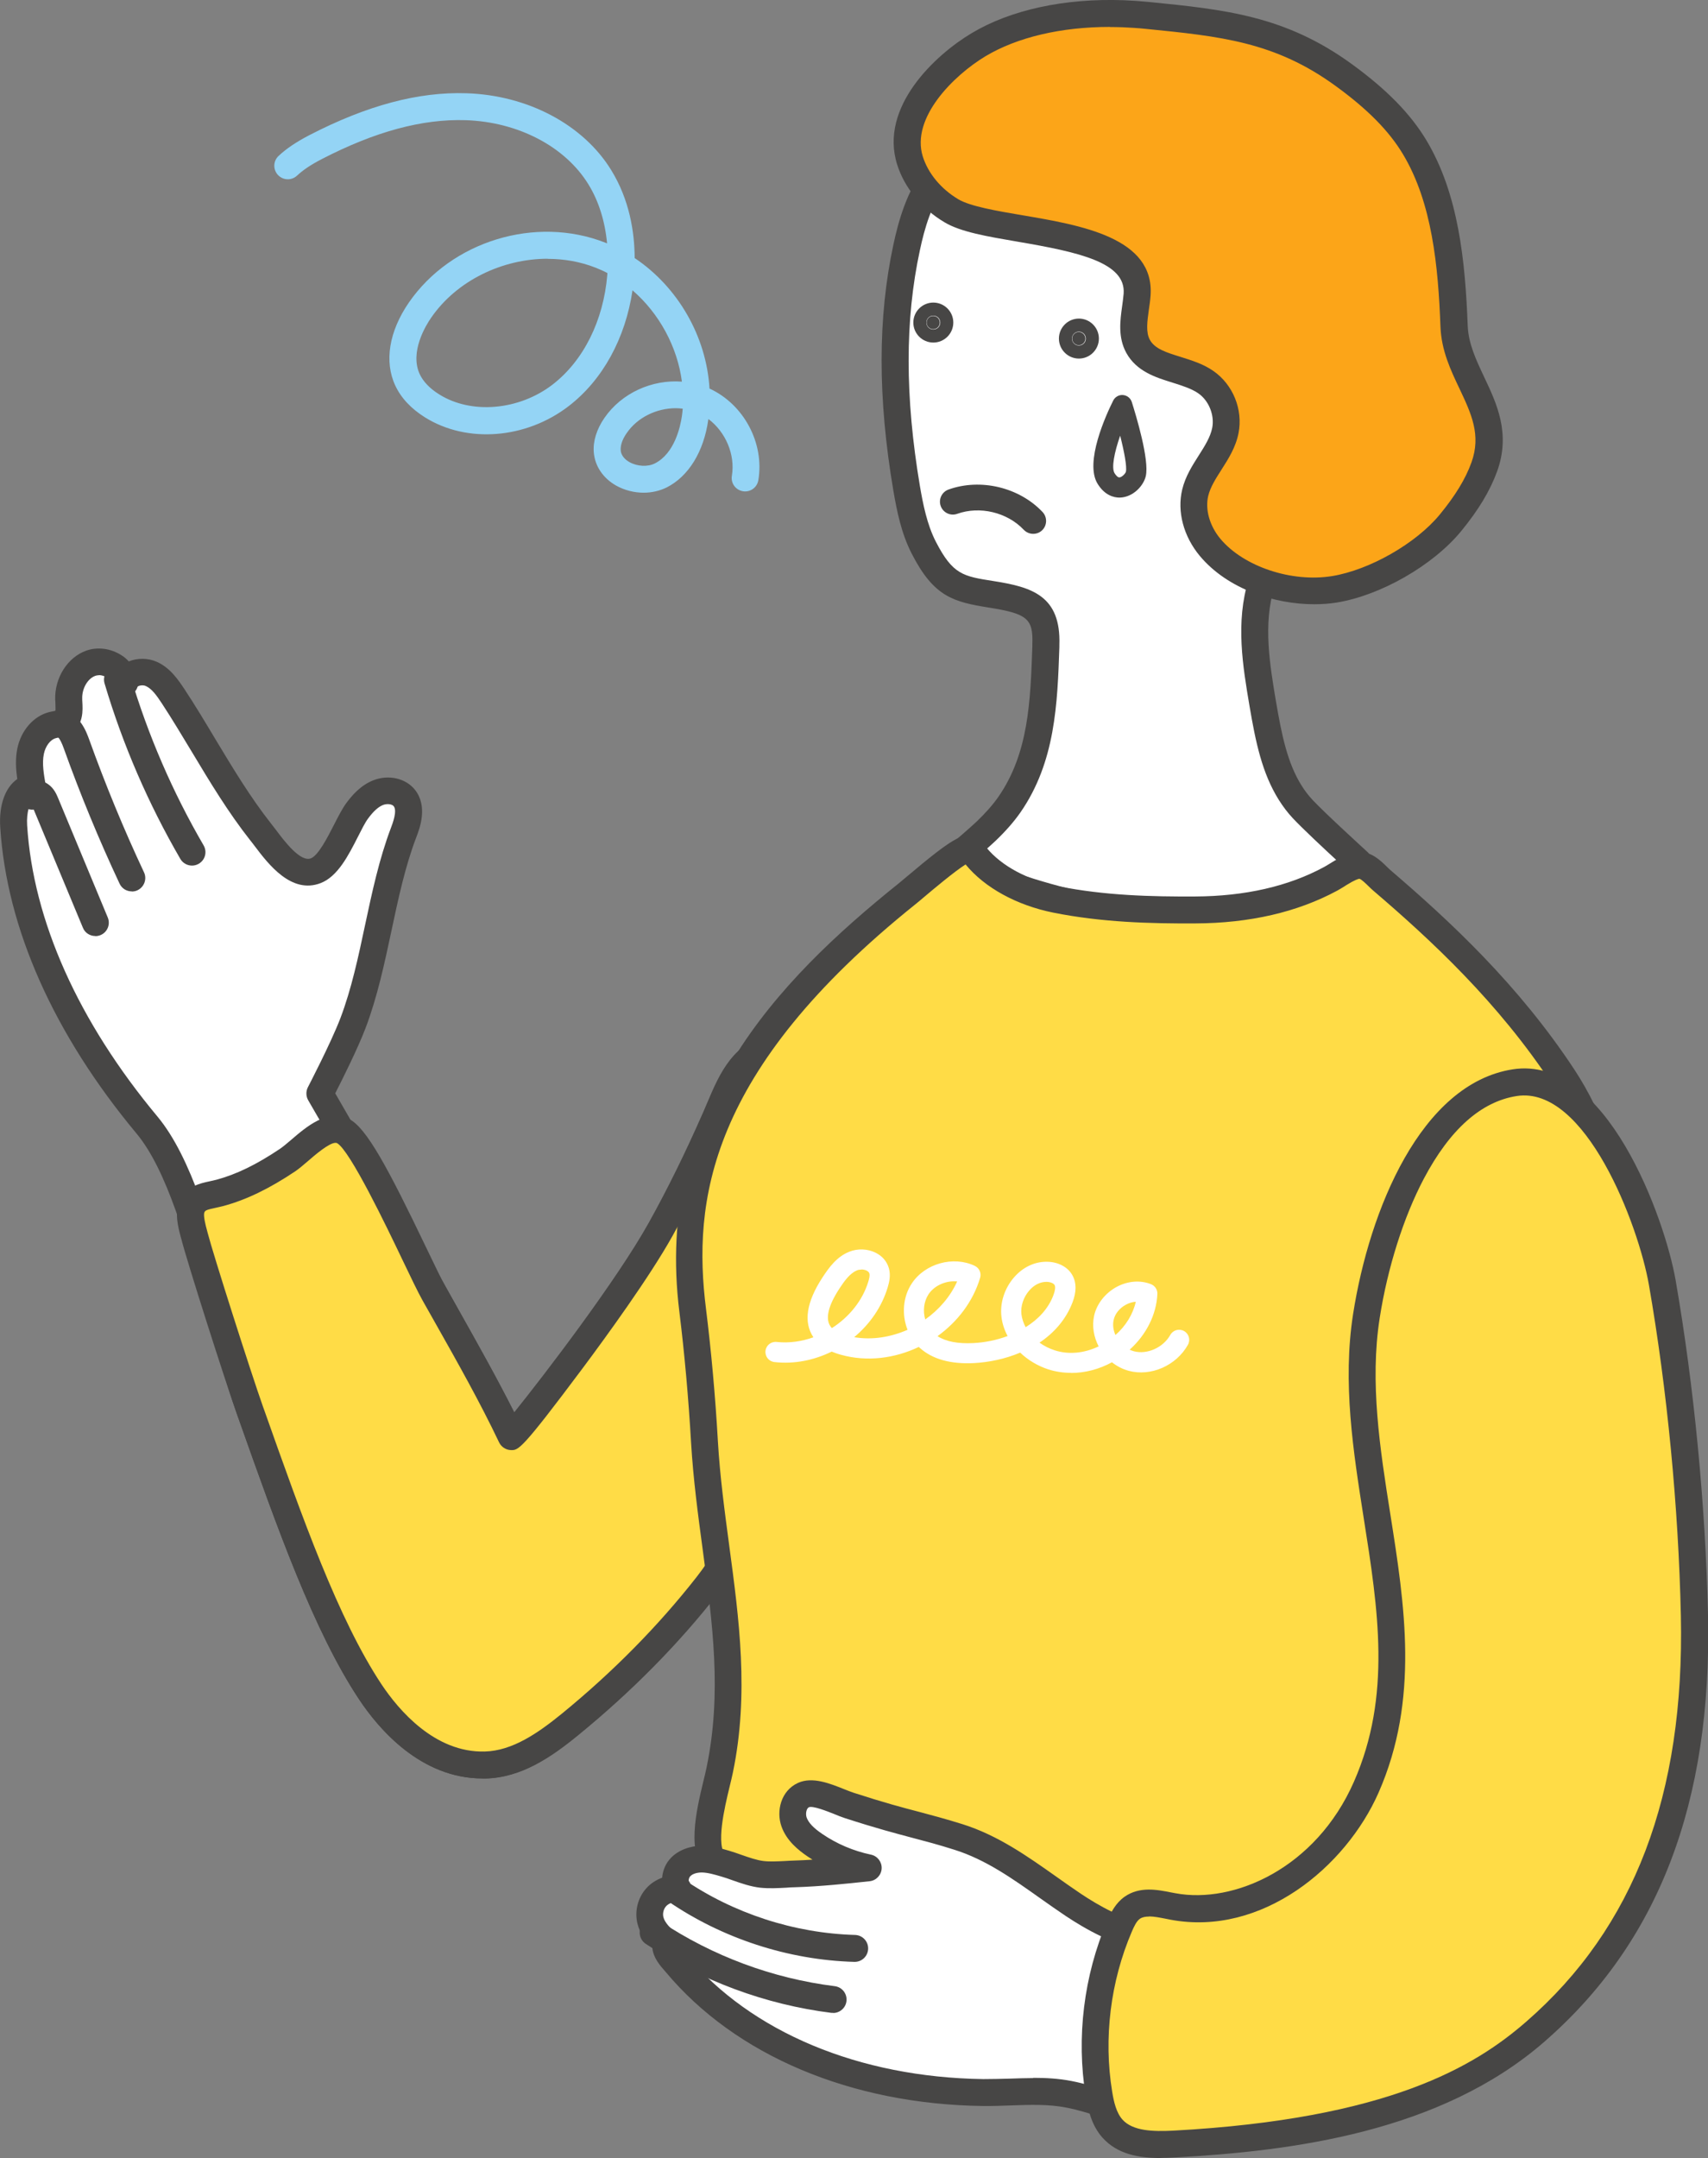 <?xml version="1.0" encoding="UTF-8"?>
<svg id="_レイヤー_2" data-name="レイヤー 2" xmlns="http://www.w3.org/2000/svg" viewBox="0 0 150.41 190">
  <rect x="0" y="0" width="150.41" height="190" fill="#808080" stroke="none"/>
  <defs>
    <style>
      .cls-1 {
        fill: #ffdc46;
      }

      .cls-2 {
        fill: #94d4f5;
      }

      .cls-3 {
        fill: #fca518;
      }

      .cls-4 {
        fill: #fff;
      }

      .cls-5 {
        fill: #474645;
      }
    </style>
  </defs>
  <g id="_レイヤー_4" data-name="レイヤー 4">
    <g>
      <g>
        <g>
          <path class="cls-4" d="M82.32,110.87c.25-1.85.2-3.73-.26-5.55-.55-2.16-1.64-4.15-2.82-6.04-1.22-1.95-2.56-3.86-4.38-5.27-1.81-1.41-4.16-2.27-6.42-1.86-3.33.6-4.22,3.56-5.41,6.26-1.47,3.35-3.06,6.63-4.84,9.82-3.56,6.4-13.08,18.44-13.17,18.26-3.13-6.58-16.86-30.2-16.86-30.2,0,0,2.05-3.91,2.91-6.2,2.02-5.31,2.45-11.47,4.47-16.78.38-1,.73-2.23.06-3.06-.52-.65-1.5-.77-2.28-.47-.77.3-1.37.93-1.86,1.6-.98,1.33-2.04,4.65-3.65,5.28-1.98.77-3.8-2.08-4.83-3.4-2.95-3.73-5.12-8-7.72-11.96-.51-.78-1.07-1.59-1.92-1.97-.85-.38-2.06-.1-2.34.79-.11-1.33-1.73-2.18-2.99-1.74-1.26.44-2,1.84-1.96,3.17.02.7.17,1.55-.4,1.97-.29.22-.68.22-1.04.31-1.03.27-1.72,1.28-1.93,2.31-.21,1.04-.03,2.11.16,3.15-1.39.2-1.73,2.03-1.64,3.43.62,9.75,5.5,18.82,11.75,26.33,4.23,5.08,6.08,16.72,9.08,25.18,3.41,9.64,6.62,18.77,10.57,24.71,2.21,3.32,5.7,6.54,10.1,6.44,2.82-.06,5.31-1.8,7.49-3.58,4.44-3.63,8.54-7.72,12.07-12.24,1.62-2.07,2.69-4.23,4.53-6.1,2.06-2.1,4.09-4.24,6.08-6.41,2.78-3.03,5.52-6.16,7.39-9.82,1.02-1.99,1.76-4.17,2.06-6.38Z"/>
          <path class="cls-5" d="M42.49,156.58c-5.43,0-9.14-4.35-10.88-6.98-3.97-5.99-7.18-15.03-10.57-24.61l-.13-.36c-.99-2.79-1.86-5.95-2.71-9.01-1.71-6.18-3.48-12.57-6.16-15.8C4.74,91.06.58,81.72.02,72.82c-.12-1.96.44-3.49,1.5-4.23-.12-.84-.18-1.74,0-2.66.32-1.61,1.42-2.87,2.79-3.23.13-.03.26-.06.39-.08.06-.01.12-.02.18-.03.02-.17,0-.46,0-.65,0-.11-.01-.22-.02-.33-.06-1.93,1.09-3.75,2.75-4.33,1-.35,2.16-.19,3.1.42.24.15.45.33.63.53.77-.31,1.71-.3,2.47.04,1.19.53,1.9,1.61,2.43,2.4.95,1.44,1.85,2.94,2.71,4.38,1.53,2.54,3.1,5.16,4.95,7.5.13.16.26.34.41.53.75,1,2.15,2.85,3.07,2.49.66-.26,1.47-1.86,2.02-2.93.38-.74.73-1.44,1.11-1.95.48-.65,1.25-1.56,2.39-2,1.33-.51,2.82-.17,3.63.83,1.17,1.46.44,3.4.12,4.22-.98,2.57-1.59,5.44-2.18,8.22-.61,2.86-1.24,5.82-2.28,8.56-.69,1.81-2.06,4.55-2.67,5.74,1.98,3.42,11.99,20.72,15.78,28.11,2.56-3.17,9.03-11.63,11.87-16.72,1.63-2.93,3.2-6.11,4.79-9.73.12-.28.24-.56.36-.84,1.08-2.55,2.31-5.45,5.92-6.1,2.41-.44,5.09.32,7.36,2.09,2.01,1.56,3.48,3.7,4.66,5.58,1.12,1.8,2.36,3.97,2.97,6.38.48,1.88.57,3.9.29,6-.31,2.25-1.04,4.53-2.18,6.76-1.95,3.82-4.81,7.08-7.57,10.08-2,2.18-4.05,4.34-6.11,6.44-1.05,1.07-1.84,2.25-2.68,3.51-.55.81-1.11,1.66-1.76,2.49-3.46,4.43-7.59,8.61-12.26,12.43-2.39,1.96-5.04,3.78-8.21,3.85-.08,0-.16,0-.23,0ZM8.71,59.45c-.11,0-.22.02-.31.05-.68.24-1.19,1.12-1.16,2.01,0,.09,0,.18.01.28.04.73.11,1.95-.89,2.69-.43.32-.88.4-1.21.46-.08.01-.15.03-.23.05-.49.13-.92.7-1.06,1.4-.17.83,0,1.79.16,2.71.06.32-.02.64-.21.9-.19.26-.47.43-.79.48-.41.06-.7,1.06-.63,2.18.53,8.4,4.5,17.27,11.48,25.65,3.01,3.62,4.85,10.26,6.63,16.68.83,3.02,1.7,6.14,2.66,8.85l.13.36c3.34,9.43,6.5,18.35,10.31,24.09,1.5,2.25,4.68,6.02,9.08,5.91,2.45-.06,4.7-1.63,6.77-3.31,4.53-3.7,8.53-7.76,11.89-12.05.6-.77,1.14-1.57,1.66-2.35.86-1.29,1.76-2.62,2.96-3.85,2.04-2.08,4.07-4.22,6.05-6.38,2.65-2.89,5.39-6,7.21-9.56,1.02-1.99,1.67-4.01,1.94-6h0c.25-1.8.17-3.51-.24-5.1-.53-2.1-1.65-4.06-2.68-5.71-1.12-1.79-2.39-3.63-4.1-4.96-1.74-1.35-3.74-1.94-5.48-1.63-2.35.43-3.19,2.41-4.16,4.7-.12.29-.25.58-.38.87-1.62,3.68-3.22,6.93-4.89,9.92-2.03,3.64-5.83,8.86-7.91,11.65-5.42,7.25-5.66,7.24-6.33,7.22-.44-.01-.84-.28-1.04-.68-3.08-6.46-16.67-29.88-16.81-30.11-.2-.35-.21-.78-.03-1.14.02-.04,2.02-3.88,2.86-6.07.98-2.57,1.59-5.44,2.18-8.22.61-2.86,1.24-5.82,2.28-8.56.14-.37.57-1.49.24-1.9-.15-.19-.58-.24-.93-.11-.43.17-.85.55-1.33,1.2-.26.35-.57.97-.9,1.62-.83,1.63-1.77,3.48-3.27,4.06-2.58,1-4.61-1.67-5.82-3.27-.14-.18-.26-.35-.38-.49-1.94-2.46-3.56-5.15-5.12-7.75-.86-1.42-1.74-2.9-2.66-4.3-.48-.73-.89-1.3-1.42-1.54-.29-.13-.67-.02-.72.06-.17.54-.68.89-1.26.83-.56-.06-1.01-.52-1.05-1.08-.02-.28-.28-.48-.39-.55-.22-.14-.47-.22-.71-.22Z"/>
        </g>
        <g>
          <path class="cls-1" d="M82.32,110.87c.25-1.85.2-3.73-.26-5.55-.55-2.16-1.64-4.15-2.82-6.04-1.22-1.95-2.56-3.86-4.38-5.27-1.81-1.41-4.16-2.27-6.42-1.86-3.33.6-4.22,3.56-5.41,6.26-1.47,3.35-3.06,6.63-4.84,9.82-3.56,6.4-13.08,18.44-13.17,18.26-2.04-4.29-4.45-8.42-6.77-12.56-1.43-2.55-6.05-13.35-8.02-14.34-1.55-.78-3.67,1.74-4.87,2.54-1.85,1.24-3.82,2.32-5.98,2.9-1.01.27-2.05.25-2.47,1.24-.31.73.05,1.86.23,2.58.47,1.82,3.73,12.08,4.9,15.39,3.41,9.64,6.62,18.77,10.57,24.71,2.21,3.32,5.7,6.54,10.1,6.44,2.82-.06,5.31-1.8,7.49-3.58,4.44-3.63,8.54-7.72,12.07-12.24,1.62-2.07,2.69-4.23,4.53-6.1,2.06-2.1,4.09-4.24,6.08-6.41,2.78-3.03,5.52-6.16,7.39-9.82,1.02-1.99,1.76-4.17,2.06-6.38Z"/>
          <path class="cls-5" d="M42.49,156.58c-5.43,0-9.14-4.35-10.88-6.98-3.97-5.99-7.18-15.03-10.57-24.61l-.13-.36c-1.17-3.29-4.44-13.57-4.93-15.5l-.06-.21c-.23-.88-.56-2.09-.12-3.12.58-1.36,1.8-1.61,2.69-1.8.18-.04.37-.08.56-.13,1.76-.47,3.55-1.34,5.63-2.74.23-.16.57-.44.92-.74,1.38-1.19,3.27-2.81,5.14-1.87,1.53.77,3.41,4.27,6.8,11.34.73,1.51,1.35,2.82,1.72,3.48.38.67.76,1.34,1.14,2.02,1.65,2.92,3.35,5.92,4.88,8.99,2.57-3.18,9.03-11.62,11.86-16.71,1.63-2.93,3.2-6.11,4.79-9.73.12-.28.24-.56.36-.84,1.08-2.55,2.31-5.45,5.92-6.1,2.41-.44,5.09.32,7.36,2.09,2.01,1.56,3.48,3.7,4.66,5.58,1.12,1.8,2.36,3.97,2.97,6.38.48,1.88.57,3.9.29,6-.31,2.25-1.04,4.53-2.18,6.76-1.95,3.82-4.81,7.08-7.57,10.08-2,2.18-4.05,4.34-6.11,6.44-1.05,1.07-1.84,2.25-2.68,3.51-.55.81-1.11,1.66-1.76,2.49-3.46,4.43-7.59,8.61-12.26,12.43-2.39,1.96-5.04,3.78-8.21,3.85-.08,0-.16,0-.23,0ZM29.54,100.62c-.56,0-1.83,1.09-2.39,1.58-.41.35-.79.68-1.14.92-2.3,1.54-4.31,2.51-6.33,3.06-.23.06-.47.11-.69.16-.75.16-.92.22-.99.4-.12.28.12,1.2.23,1.59l.06.23c.47,1.83,3.75,12.12,4.87,15.29l.13.36c3.34,9.43,6.5,18.35,10.31,24.09,1.5,2.25,4.68,6.02,9.08,5.91,2.45-.06,4.7-1.63,6.77-3.31,4.53-3.7,8.53-7.76,11.89-12.05.6-.77,1.14-1.57,1.66-2.35.86-1.29,1.76-2.62,2.96-3.85,2.04-2.08,4.07-4.22,6.05-6.38,2.65-2.89,5.39-6,7.21-9.56,1.02-1.99,1.67-4.01,1.94-6h0c.25-1.8.17-3.51-.24-5.1-.53-2.1-1.65-4.06-2.68-5.71-1.12-1.79-2.39-3.63-4.1-4.96-1.74-1.35-3.74-1.94-5.48-1.63-2.35.43-3.19,2.41-4.16,4.7-.12.29-.25.58-.38.87-1.62,3.68-3.22,6.93-4.89,9.92-2.03,3.64-5.83,8.86-7.91,11.65-5.42,7.25-5.66,7.24-6.33,7.22-.44-.01-.85-.28-1.04-.68-1.69-3.55-3.67-7.06-5.59-10.46-.38-.67-.76-1.35-1.14-2.02-.41-.73-1.02-2-1.79-3.61-1.37-2.87-4.59-9.58-5.74-10.25-.04-.02-.08-.03-.13-.03Z"/>
        </g>
        <path class="cls-5" d="M8.39,82.41c-.46,0-.91-.27-1.09-.73l-4.33-10.4c-.24.03-.5-.02-.73-.16-.56-.33-.75-1.06-.42-1.62.22-.38.59-.64,1.04-.74.48-.1,1,0,1.4.3.5.36.72.88.85,1.19l4.38,10.53c.25.6-.03,1.3-.64,1.55-.15.06-.3.09-.45.09ZM3.86,70.7s0,0,0,0c0,0,0,0,0,0Z"/>
        <path class="cls-5" d="M11.6,78.48c-.45,0-.87-.25-1.07-.68-1.82-3.88-3.47-7.88-4.91-11.9-.35-.98-.57-1.03-.57-1.03-.64-.11-1.07-.73-.96-1.37s.73-1.07,1.37-.96c1.57.28,2.14,1.88,2.39,2.56,1.42,3.95,3.04,7.89,4.83,11.7.28.59.02,1.3-.57,1.58-.16.08-.33.11-.5.11Z"/>
        <path class="cls-5" d="M16.91,76.21c-.41,0-.81-.21-1.03-.59-2.82-4.86-5.07-10.05-6.67-15.44-.19-.63.17-1.29.8-1.47.63-.19,1.29.17,1.47.8,1.55,5.21,3.72,10.23,6.45,14.92.33.57.14,1.29-.43,1.62-.19.11-.39.16-.59.16Z"/>
        <g>
          <g>
            <g>
              <g>
                <path class="cls-4" d="M113.62,69.81c-1.44-2.28-1.96-5.12-2.42-7.83-.6-3.53-1.19-7.21-.11-10.62,1.44-4.56,5.43-7.49,7.13-11.81,1.74-4.44,2.86-9.19,2.6-13.96s-2-9.54-5.34-12.94c-3.67-3.74-10.15-5.92-15.33-5.88-4.9.04-10.83,3.04-14.73,5.88-1.07.77-2.09,1.63-2.9,2.67-1.45,1.84-2.17,4.15-2.66,6.44-1.5,6.96-1.2,14.21,0,21.23.31,1.8.68,3.61,1.51,5.23,1.71,3.31,2.98,3.63,5.96,4.1,3.49.55,4.9,1.21,4.79,4.42-.17,4.94-.3,9.9-3.21,14.09-.59.85-1.3,1.62-2.05,2.34-.58.55-2.15,1.9-2.15,1.9,0,0,3.72,2.69,5.29,3.19,8.68,2.79,14.93,2.89,22.95,1.2,1.49-.31,3-.79,4.29-1.6,1.53-.96,2.4-2,2.4-2,0,0-3.75-3.41-4.92-4.66-.41-.44-.76-.91-1.08-1.41Z"/>
                <path class="cls-5" d="M103.25,81.78c-4.42,0-8.67-.78-13.64-2.38-1.7-.55-5.22-3.07-5.62-3.36-.29-.21-.47-.55-.49-.91s.14-.71.41-.95c.02-.01,1.55-1.33,2.1-1.85.79-.76,1.41-1.46,1.9-2.16,2.68-3.86,2.83-8.43,3-13.27v-.19c.08-2.23-.45-2.68-3.79-3.21-3.14-.5-4.87-.93-6.82-4.73-.94-1.82-1.33-3.83-1.63-5.58-1.38-8.14-1.38-15.23.01-21.68.45-2.09,1.19-4.76,2.89-6.92.77-.98,1.77-1.9,3.14-2.89,4.02-2.92,10.18-6.06,15.42-6.11,5.9-.06,12.53,2.51,16.19,6.23,3.36,3.42,5.38,8.29,5.68,13.7.25,4.45-.65,9.31-2.68,14.46-.86,2.18-2.23,4-3.56,5.76-1.46,1.93-2.84,3.75-3.54,5.98-1.01,3.21-.39,6.86.15,10.07.49,2.86.99,5.38,2.26,7.39h0c.28.45.6.86.94,1.23,1.12,1.2,4.81,4.56,4.85,4.6.47.43.52,1.15.11,1.63-.04.05-1.01,1.2-2.68,2.24-1.25.78-2.77,1.35-4.67,1.75-3.6.76-6.8,1.15-9.92,1.15ZM86.61,74.98c1.35.91,2.97,1.92,3.73,2.17,8.05,2.59,14.1,2.91,22.35,1.17,1.62-.34,2.9-.81,3.91-1.44.52-.33.96-.67,1.3-.96-1.2-1.1-3.23-3-4.06-3.89-.44-.47-.85-1.01-1.21-1.58,0,0,0,0,0,0-1.5-2.38-2.06-5.15-2.59-8.26-.59-3.48-1.26-7.42-.08-11.18.82-2.61,2.39-4.69,3.91-6.69,1.29-1.71,2.51-3.32,3.25-5.2,1.9-4.83,2.74-9.35,2.52-13.46-.27-4.84-2.04-9.16-5-12.17-3.16-3.21-9.16-5.52-14.32-5.52-.05,0-.1,0-.16,0-4.69.04-10.5,3.07-14.05,5.65-1.19.86-2.03,1.64-2.67,2.44-1.4,1.79-2.04,4.12-2.43,5.96-1.33,6.14-1.32,12.94,0,20.78.27,1.57.62,3.37,1.4,4.89,1.5,2.91,2.4,3.05,5.09,3.47,3.37.53,5.94,1.29,5.79,5.63v.19c-.17,4.97-.35,10.11-3.43,14.55-.58.83-1.3,1.65-2.21,2.52-.24.23-.65.59-1.04.94Z"/>
              </g>
              <g>
                <path class="cls-1" d="M117.93,76.91c-.28.17-.54.33-.76.45-3.63,1.96-7.81,2.72-11.93,2.74-4.12.02-8.23-.11-12.27-.93-2.58-.52-5.35-1.77-7.02-3.81-.19-.23-.37-.48-.64-.61-.6-.28-4.49,3.17-5.43,3.92-12.12,9.72-20.9,20.5-18.88,36.68.48,3.86.82,7.73,1.04,11.61.56,9.79,3.4,18.93,1.35,28.84-.47,2.29-1.93,6.75-.29,8.42.78.8,6.84,5.63,28.39,8.11,11.36,1.31,32.11-1.1,42.48-5.92.77-.36,1.59-.78,2-1.53.34-.62.34-1.36.34-2.06-.05-10.33.46-19.77,3.03-29.83,1.2-4.68,3.45-9.74,3.66-14.58.35-7.84-.95-16.98-5.34-23.63-4.44-6.73-9.83-12.04-15.95-17.27-.54-.47-1.21-1.3-1.92-1.33-.58-.02-1.26.36-1.86.73Z"/>
                <path class="cls-5" d="M98.58,173.88c-2.66,0-5.11-.12-7.23-.36-22.8-2.63-28.53-7.87-29.1-8.46-1.83-1.87-.95-5.57-.3-8.27.11-.45.21-.86.28-1.21,1.35-6.53.52-12.67-.35-19.16-.41-3.04-.83-6.18-1.02-9.37-.23-3.99-.58-7.87-1.03-11.53-2.23-17.84,8.52-29.09,19.32-37.75.16-.13.42-.35.73-.61,3.95-3.33,4.95-3.91,5.93-3.46.49.23.79.59,1,.86l.06.07c1.33,1.62,3.64,2.86,6.34,3.4,4.09.82,8.2.92,12.03.9,4.39-.02,8.22-.89,11.37-2.6.15-.08.31-.18.49-.29l.21-.13c.74-.45,1.61-.94,2.52-.9,1,.04,1.75.76,2.3,1.3.12.11.23.23.34.32,5.23,4.48,11.24,10.06,16.16,17.52,5.39,8.17,5.78,18.75,5.53,24.33-.15,3.44-1.27,6.92-2.34,10.28-.51,1.58-.98,3.07-1.36,4.54-2.71,10.6-3.04,20.46-3,29.53,0,.73,0,1.74-.48,2.64-.58,1.07-1.61,1.61-2.54,2.04-8.82,4.1-24.28,6.39-35.88,6.39ZM85.03,76.11c-.96.6-2.92,2.25-3.63,2.85-.33.28-.6.51-.78.65-18.34,14.7-19.62,26.25-18.45,35.61.46,3.71.82,7.65,1.05,11.69.18,3.1.6,6.19,1,9.19.86,6.41,1.76,13.03.32,19.96-.08.38-.18.81-.3,1.29-.43,1.79-1.23,5.13-.31,6.06.05.05,5.31,5.19,27.68,7.76,10.87,1.25,31.52-1.01,41.85-5.82.61-.28,1.22-.59,1.46-1.03.2-.37.2-.96.19-1.49-.05-9.23.29-19.27,3.07-30.13.39-1.54.9-3.13,1.4-4.67,1.03-3.21,2.09-6.54,2.23-9.67.4-9.01-1.47-17.36-5.14-22.92-4.76-7.21-10.62-12.65-15.73-17.02-.14-.12-.29-.26-.44-.41-.21-.21-.61-.59-.78-.64-.09,0-.4.09-1.16.56,0,0,0,0,0,0l-.2.13c-.22.13-.42.26-.61.36-3.5,1.89-7.7,2.86-12.49,2.88-3.95.02-8.22-.09-12.51-.95-3.22-.65-6.03-2.19-7.7-4.22h0ZM117.93,76.91h0,0Z"/>
              </g>
              <g>
                <path class="cls-4" d="M107.65,175.79c-.15-2.21-.85-4.26-2.49-5.16-.86-.47-3.19.08-4.32-.1-2.17-.34-4.52-1.62-6.32-2.83-3.24-2.17-6.3-4.78-10.1-5.97-3.45-1.09-4.67-1.19-9.61-2.78-1.1-.36-2.98-1.39-4.04-.91-.85.38-1.13,1.5-.83,2.36.31.87,1.05,1.51,1.82,2.04,1.42.97,3.03,1.66,4.72,2.01-2.16.23-4.32.46-6.49.52-.93.03-1.98.14-2.89.04-1.06-.12-2.19-.64-3.21-.94-.67-.2-1.35-.4-2.05-.4-.7,0-1.43.2-1.91.71-.48.51-.62,1.36-.21,1.92-.72-.09-1.47.2-1.95.75s-.67,1.33-.49,2.03c.21.81.84,1.43,1.45,2-.39.54.49,1.41.81,1.79,6.41,7.67,16.92,11.22,27.04,11.35,2.51.03,5.06-.32,7.55.17,4.97.98,9.54,4.53,12.54-2.19.66-1.48,1.14-4.03.98-6.41Z"/>
                <path class="cls-5" d="M101.71,187.39c-1.58,0-3.22-.52-4.78-1-.99-.31-2.02-.64-3.03-.83-1.57-.31-3.19-.25-4.9-.19-.79.03-1.62.06-2.43.05-11.62-.15-21.8-4.45-27.93-11.78l-.12-.14c-.35-.39-1.02-1.16-1.07-2.01-.58-.58-1.09-1.24-1.31-2.11-.27-1.08.01-2.26.75-3.1.38-.44.88-.76,1.42-.96.05-.62.3-1.25.76-1.73.66-.7,1.7-1.08,2.78-1.09.87,0,1.67.25,2.37.45.35.1.71.23,1.08.36.66.23,1.35.47,1.93.54.56.07,1.24.03,1.9,0,.28-.02.55-.03.82-.04.53-.02,1.06-.04,1.6-.08-.15-.1-.31-.2-.46-.3-.76-.52-1.82-1.35-2.27-2.62-.48-1.35-.06-3.15,1.46-3.84,1.27-.57,2.82.06,4.07.56.3.12.58.23.82.31,2.75.89,4.3,1.3,5.8,1.69,1.16.31,2.26.6,3.8,1.08,3.11.98,5.72,2.83,8.24,4.61.72.51,1.44,1.02,2.17,1.51,1.54,1.03,3.8,2.32,5.85,2.64.33.05.98,0,1.55-.04,1.2-.09,2.34-.17,3.16.27,1.83,1,2.91,3.11,3.11,6.12h0c.16,2.36-.28,5.17-1.08,6.97-1.64,3.66-3.78,4.71-6.04,4.71ZM90.99,182.94c1.11,0,2.24.06,3.37.28,1.14.22,2.23.57,3.29.9,3.75,1.18,6.02,1.89,7.94-2.41.53-1.2,1.04-3.54.88-5.85-.08-1.23-.44-3.41-1.88-4.19-.26-.11-1.26-.03-1.85.01-.76.06-1.49.11-2.09.02-2.48-.39-5.06-1.85-6.8-3.01-.75-.5-1.48-1.02-2.22-1.54-2.48-1.76-4.82-3.42-7.58-4.29-1.48-.47-2.56-.75-3.7-1.05-1.46-.39-3.12-.82-5.93-1.73-.28-.09-.62-.22-.97-.37-.56-.22-1.87-.75-2.22-.59-.21.1-.31.55-.2.89.17.47.6.93,1.37,1.45,1.28.88,2.77,1.51,4.3,1.83.57.12.97.64.94,1.22-.03.58-.48,1.06-1.06,1.12-2.03.22-4.33.46-6.58.53-.25,0-.5.02-.76.04-.76.04-1.54.08-2.3,0-.85-.1-1.66-.38-2.45-.66-.33-.12-.65-.23-.96-.32-.61-.18-1.19-.35-1.72-.36-.45,0-.83.12-1.03.34-.13.14-.15.37-.12.41.28.38.3.89.07,1.3-.24.41-.7.63-1.16.58-.32-.04-.7.1-.92.35-.22.25-.31.63-.23.95.12.48.59.95,1.11,1.42.34.31.45.78.34,1.2.11.17.32.41.42.52.06.07.12.13.16.19,5.68,6.8,15.21,10.78,26.14,10.93.76,0,1.52-.02,2.32-.04.68-.02,1.38-.05,2.08-.05Z"/>
              </g>
              <g>
                <path class="cls-1" d="M120.32,115.86c-2.18,13.89,5.99,27.83-.02,41.49-2.89,6.58-9.93,11.82-17.01,10.51-1.21-.23-2.58-.6-3.59.11-.55.39-.86,1.02-1.13,1.64-1.98,4.61-2.62,9.8-1.81,14.75.18,1.1.45,2.24,1.2,3.06,1.29,1.43,3.49,1.46,5.41,1.36,11.3-.62,23.27-2.46,31.81-9.89,10.98-9.56,14.33-22.52,14.02-36.67-.21-9.52-1.21-19.98-2.83-29.28-.91-5.24-5.8-18.74-13.01-17.6-7.88,1.24-11.86,12.95-13.05,20.53Z"/>
                <path class="cls-5" d="M102.21,190c-1.95,0-3.82-.34-5.12-1.79-.95-1.06-1.28-2.45-1.48-3.66-.84-5.15-.17-10.62,1.89-15.41.34-.79.76-1.6,1.54-2.15,1.32-.92,2.86-.62,4.11-.37l.38.07c5.1.95,12.34-2.17,15.7-9.82,3.33-7.57,2.13-15.18.86-23.22-.92-5.86-1.88-11.92-.93-17.98h0c1.43-9.13,5.97-20.25,14.04-21.52,8.26-1.31,13.42,13.16,14.36,18.57,1.62,9.32,2.63,19.78,2.85,29.46.36,16.54-4.36,28.84-14.42,37.59-9.14,7.95-22.18,9.62-32.52,10.18-.41.02-.83.04-1.24.04ZM101.19,168.74c-.32,0-.59.05-.8.19-.31.21-.53.7-.72,1.14-1.88,4.38-2.5,9.39-1.73,14.09.15.92.37,1.86.91,2.46.91,1.01,2.69,1.06,4.47.97,18.97-1.03,26.58-5.67,31.09-9.6,9.5-8.27,13.95-19.96,13.61-35.75-.21-9.57-1.21-19.9-2.81-29.1-.92-5.29-5.59-17.59-11.65-16.64-3.13.49-5.88,2.94-8.17,7.27-1.78,3.37-3.2,7.84-3.89,12.27h0c-.89,5.68.03,11.56.93,17.24,1.27,8.03,2.58,16.34-1.03,24.55-2.88,6.54-10.27,12.69-18.31,11.19l-.4-.08c-.52-.1-1.05-.21-1.49-.21ZM120.32,115.86h0,0Z"/>
              </g>
              <g>
                <path class="cls-3" d="M98.91,1.21c-4.34-.15-9.09.54-12.75,2.74-3.21,1.93-7.31,6.06-6.03,10.18.58,1.88,1.97,3.45,3.66,4.45,3.7,2.19,16.79,1.32,16.34,7.37-.11,1.54-.65,3.19.09,4.55,1.1,2.01,4.07,1.84,5.96,3.15,1.33.92,2.04,2.67,1.73,4.26-.39,2-2.17,3.5-2.65,5.48-.41,1.68.2,3.5,1.31,4.83,2.48,2.96,7.23,4.29,10.94,3.68,3.59-.58,7.9-3.04,10.22-5.85,1.23-1.49,2.32-3.12,2.98-4.93,1.77-4.87-2.49-7.91-2.66-12.38-.19-5.14-.7-11.14-3.47-15.76-1.54-2.57-3.83-4.6-6.25-6.36-5.55-4.04-10.6-4.58-17.32-5.25-.69-.07-1.39-.12-2.11-.14Z"/>
                <path class="cls-5" d="M115.74,53.2c-3.49,0-7.62-1.32-10.07-4.24-1.45-1.73-2.03-3.93-1.56-5.87.28-1.15.88-2.09,1.46-3,.53-.83,1.02-1.61,1.18-2.42.22-1.12-.3-2.41-1.24-3.05-.6-.41-1.4-.66-2.25-.93-1.49-.46-3.18-.99-4.08-2.63-.74-1.36-.54-2.83-.36-4.12.05-.37.1-.73.13-1.09.2-2.73-3.92-3.65-9.33-4.57-2.68-.46-5-.85-6.43-1.7-2.03-1.2-3.55-3.06-4.19-5.11-1.58-5.06,3.37-9.64,6.55-11.54C88.98.87,93.74-.17,98.96.02h0c.73.03,1.46.08,2.18.15,6.73.67,12.04,1.21,17.9,5.47,3.09,2.25,5.17,4.38,6.57,6.71,2.84,4.74,3.42,10.65,3.64,16.32.06,1.59.74,3.02,1.45,4.53,1.1,2.32,2.35,4.95,1.14,8.3-.63,1.73-1.64,3.4-3.18,5.28-2.47,3-7.07,5.64-10.94,6.27-.62.1-1.28.15-1.97.15ZM97.75,2.37c-4.31,0-8.18.91-10.98,2.59-2.79,1.68-6.56,5.41-5.51,8.81.47,1.5,1.61,2.87,3.14,3.78,1.05.62,3.38,1.02,5.62,1.4,5.2.88,11.67,1.98,11.3,7.08-.03.42-.09.84-.15,1.24-.14,1.02-.28,1.98.09,2.65.43.8,1.48,1.12,2.7,1.5.98.31,2,.62,2.89,1.24,1.73,1.2,2.62,3.39,2.22,5.46-.24,1.25-.89,2.27-1.51,3.24-.5.78-.97,1.52-1.16,2.29-.29,1.2.12,2.65,1.07,3.79,2.05,2.45,6.28,3.86,9.84,3.28,3.3-.54,7.39-2.87,9.49-5.43,1.36-1.66,2.25-3.11,2.78-4.58.87-2.41-.02-4.3-1.05-6.48-.79-1.66-1.6-3.38-1.68-5.46-.2-5.36-.74-10.92-3.3-15.19-1.23-2.05-3.11-3.96-5.93-6.01-5.34-3.89-10.12-4.37-16.74-5.03-.67-.07-1.36-.11-2.03-.14h0c-.38-.01-.75-.02-1.12-.02Z"/>
              </g>
              <g>
                <path class="cls-5" d="M95.58,29.81c0,.32-.26.58-.58.58s-.58-.26-.58-.58.26-.58.58-.58.58.26.58.58Z"/>
                <path class="cls-5" d="M95.01,31.57c-.97,0-1.76-.79-1.76-1.76s.79-1.76,1.76-1.76,1.76.79,1.76,1.76-.79,1.76-1.76,1.76ZM95.01,29.2c-.34,0-.61.27-.61.61s.27.61.61.61.61-.27.61-.61-.27-.61-.61-.61Z"/>
              </g>
              <g>
                <path class="cls-5" d="M82.76,28.4c0,.32-.26.58-.58.58s-.58-.26-.58-.58.26-.58.58-.58.58.26.58.58Z"/>
                <path class="cls-5" d="M82.19,30.16c-.97,0-1.76-.79-1.76-1.76s.79-1.76,1.76-1.76,1.76.79,1.76,1.76-.79,1.76-1.76,1.76ZM82.19,27.79c-.34,0-.61.27-.61.61s.27.61.61.61.61-.27.61-.61-.27-.61-.61-.61Z"/>
              </g>
              <path class="cls-5" d="M75.26,172.73s-.02,0-.03,0c-5.8-.16-11.63-2.06-16.42-5.35-.54-.37-.68-1.11-.3-1.65.37-.54,1.11-.68,1.65-.3,4.41,3.03,9.78,4.78,15.14,4.93.65.02,1.17.56,1.15,1.22-.02.64-.54,1.15-1.18,1.15Z"/>
              <path class="cls-5" d="M73.37,177.22s-.1,0-.15,0c-5.82-.73-11.48-2.83-16.36-6.08-.54-.36-.69-1.1-.33-1.64.36-.55,1.1-.69,1.64-.33,4.58,3.05,9.88,5.02,15.34,5.7.65.08,1.11.67,1.03,1.32-.07.6-.59,1.04-1.17,1.04Z"/>
            </g>
            <path class="cls-4" d="M94.31,120.87c-.68,0-1.34-.1-1.98-.3-.95-.31-1.8-.82-2.49-1.48-1.35.57-2.78.85-4.04.92-2.08.11-3.69-.34-4.79-1.33-.03-.03-.07-.06-.1-.09-2.12,1.01-4.55,1.33-6.85.69-.3-.08-.57-.18-.82-.28-1.55.76-3.3,1.12-5.04.92-.49-.05-.84-.49-.79-.98.05-.49.49-.84.98-.79,1.09.12,2.2-.04,3.24-.41-.89-1.33-.62-3.1.8-5.27.59-.9,1.26-1.82,2.35-2.26.73-.3,1.62-.27,2.32.08.6.29,1.01.78,1.18,1.38.17.62.03,1.22-.11,1.68-.52,1.73-1.58,3.24-2.95,4.38,1.57.27,3.22,0,4.7-.65-.52-1.32-.42-2.9.38-4.09,1.16-1.75,3.65-2.44,5.54-1.54.4.19.6.64.47,1.06-.63,2.1-2,3.87-3.75,5.13.74.48,1.8.68,3.16.61.98-.05,2.02-.25,3.01-.62-.28-.53-.47-1.1-.54-1.69-.15-1.22.27-2.52,1.12-3.49.76-.87,1.77-1.36,2.83-1.36h.03c1,0,1.88.46,2.28,1.21.35.64.35,1.44,0,2.36-.59,1.54-1.65,2.71-2.91,3.55.4.29.85.52,1.35.68,1.21.39,2.59.26,3.86-.35-.43-.82-.6-1.78-.4-2.7.23-1.04.97-1.98,1.97-2.53.98-.53,2.08-.62,3.03-.25.36.14.59.49.57.87-.08,1.81-.98,3.59-2.44,4.9.12.06.24.1.37.14,1.17.31,2.58-.32,3.21-1.44.24-.43.78-.58,1.21-.34.43.24.58.78.34,1.21-1.02,1.83-3.26,2.82-5.22,2.29-.55-.15-1.04-.41-1.47-.75-1.14.62-2.38.94-3.6.94ZM100.03,114.61c-.29.02-.59.1-.88.26-.56.3-.96.8-1.08,1.34-.1.44-.03.91.16,1.33.92-.81,1.55-1.85,1.79-2.93ZM75.85,111.78c-.14,0-.28.02-.39.07-.62.26-1.1.93-1.54,1.6-.69,1.05-1.39,2.49-.78,3.34.03.05.07.09.12.14,1.5-.96,2.7-2.41,3.21-4.11.07-.23.14-.51.09-.7-.03-.1-.11-.18-.24-.25-.14-.07-.3-.1-.47-.1ZM92.15,112.86h-.01c-.54,0-1.08.27-1.5.76-.51.58-.78,1.39-.69,2.1.05.39.18.77.37,1.13,1.1-.68,2-1.62,2.45-2.83.15-.4.19-.72.1-.88-.09-.16-.39-.28-.72-.28ZM84.02,112.81c-.87,0-1.77.42-2.25,1.14-.42.64-.51,1.48-.29,2.22,1.21-.86,2.21-2.01,2.81-3.35-.09,0-.18-.01-.27-.01Z"/>
          </g>
          <path class="cls-5" d="M90.98,47c-.3,0-.6-.12-.83-.36-1.46-1.54-3.87-2.11-5.86-1.4-.59.21-1.24-.1-1.45-.69-.21-.59.1-1.24.69-1.45,2.82-1.01,6.22-.2,8.28,1.98.43.46.41,1.18-.04,1.61-.22.21-.5.31-.78.31Z"/>
        </g>
      </g>
      <path class="cls-5" d="M98.59,43.81c-.5,0-1.3-.19-1.93-1.21-1.18-1.89.75-6.09,1.37-7.33.16-.32.5-.52.86-.49.36.03.67.27.78.62.37,1.17,1.56,5.09,1.23,6.52-.18.78-.97,1.69-1.99,1.86-.08.01-.19.03-.32.03ZM98.65,38.34c-.52,1.49-.79,2.85-.5,3.32.11.18.29.4.45.37.24-.04.52-.36.55-.5.1-.43-.14-1.73-.51-3.19Z"/>
      <path class="cls-2" d="M56.69,43.38c-.83,0-1.68-.21-2.42-.62-1.16-.65-1.88-1.72-1.98-2.93-.08-.98.25-2.04.94-3.04,1.52-2.2,4.2-3.39,6.82-3.19-.4-3.07-2-6.01-4.35-8.04-.62,4.21-2.62,7.88-5.6,10.18-3.76,2.91-8.97,3.32-12.67,1.01-1.23-.77-2.11-1.71-2.62-2.8-.99-2.12-.55-4.78,1.2-7.32,3.74-5.41,11.16-7.67,17.28-5.27.06.02.12.05.17.07-.18-1.95-.74-3.74-1.65-5.21-2.05-3.33-6.2-5.49-10.81-5.64-3.82-.12-7.97,1-12.67,3.43-.95.49-1.66.97-2.17,1.45-.48.45-1.22.43-1.68-.05-.45-.48-.43-1.23.05-1.68.68-.64,1.54-1.22,2.71-1.83,5.07-2.62,9.6-3.83,13.83-3.69,5.4.17,10.29,2.76,12.75,6.76,1.61,2.61,2.06,5.45,2.07,7.75,3.81,2.55,6.32,6.91,6.59,11.49,3.01,1.38,4.85,4.79,4.3,8.07-.11.65-.72,1.08-1.36.97-.65-.11-1.08-.72-.97-1.36.31-1.87-.56-3.87-2.07-5,0,.03,0,.05-.01.08-.4,2.81-1.74,4.97-3.65,5.94-.62.31-1.33.47-2.05.47ZM59.51,35.94c-1.68,0-3.37.8-4.32,2.19-.27.38-.57.96-.53,1.51.04.56.51.9.78,1.05.68.38,1.6.43,2.23.11,1.73-.88,2.24-3.21,2.38-4.17.03-.22.06-.44.07-.65-.2-.02-.41-.04-.61-.04ZM48.24,22.78c-3.98,0-8.01,1.91-10.27,5.19-.47.67-1.91,3.02-1.01,4.97.31.66.9,1.28,1.73,1.79,2.83,1.77,7.02,1.4,9.97-.87,2.72-2.1,4.48-5.62,4.82-9.66,0-.05,0-.11.01-.16-.34-.18-.7-.34-1.06-.48-1.33-.52-2.76-.77-4.19-.77Z"/>
    </g>
  </g>
</svg>